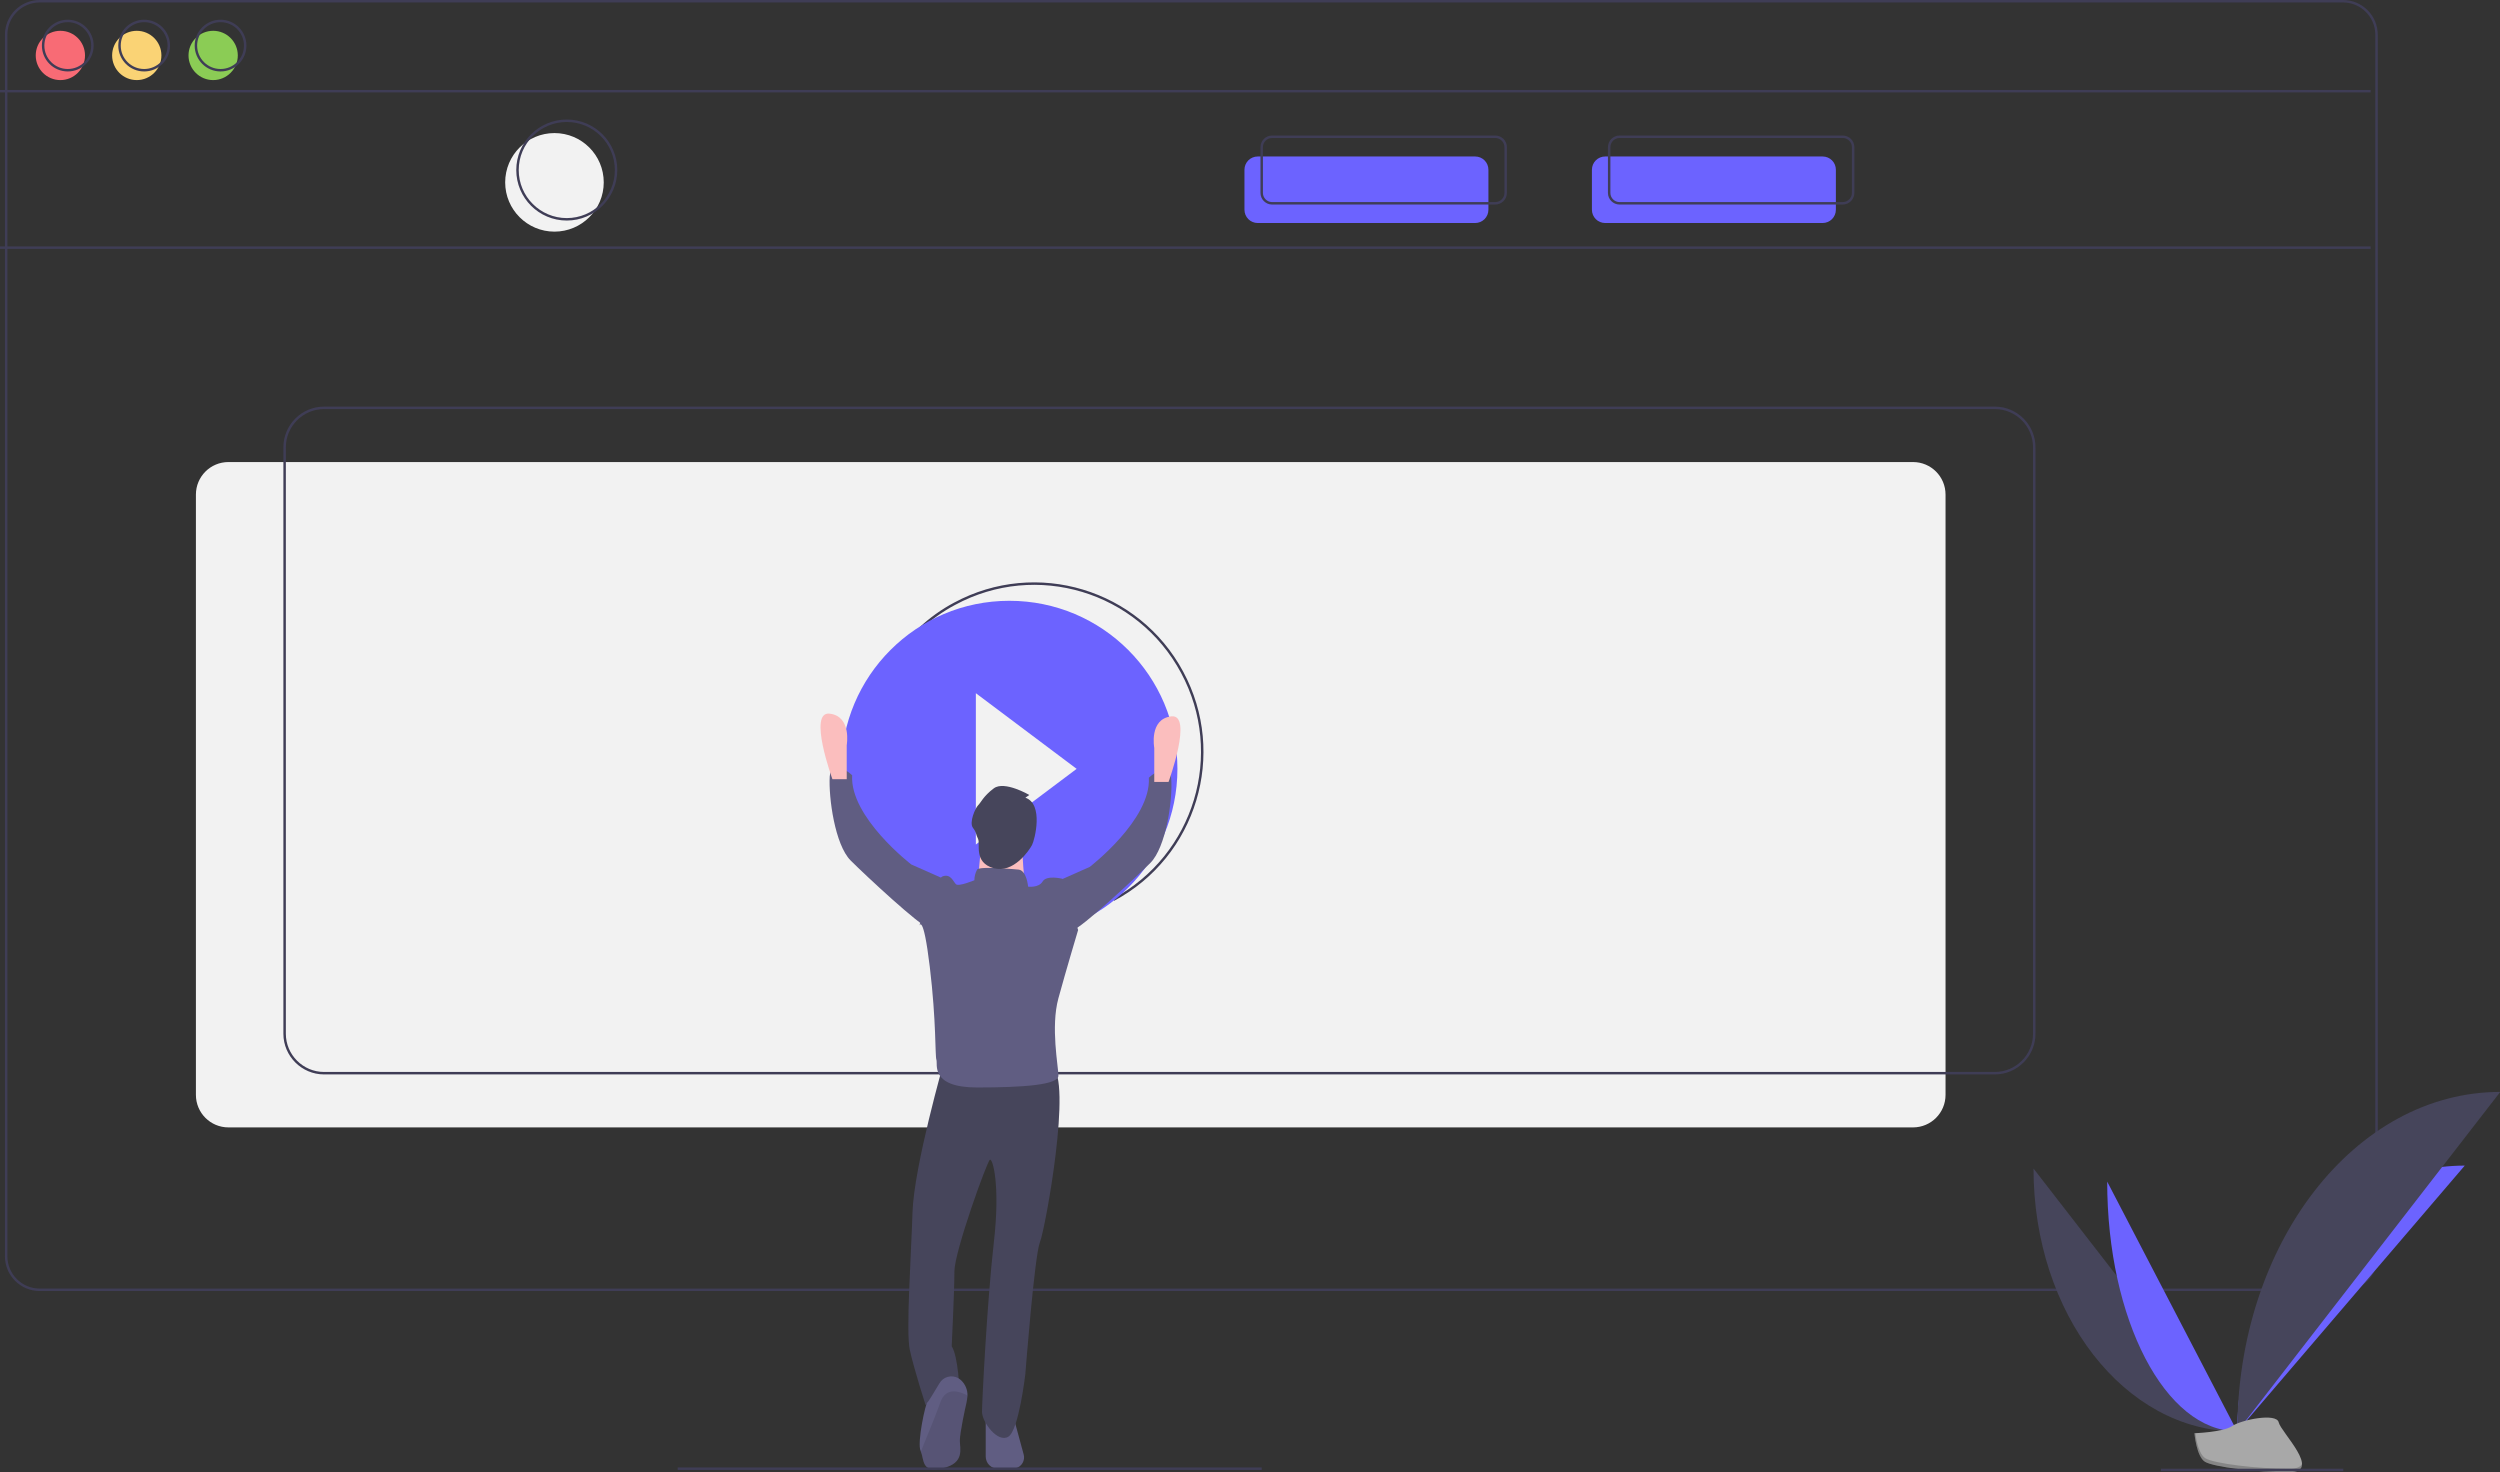 <?xml version="1.0" encoding="utf-8"?>
<!-- Generator: Adobe Illustrator 24.1.3, SVG Export Plug-In . SVG Version: 6.00 Build 0)  -->
<svg version="1.1" id="a63c3c50-d1e6-43da-a966-9216c85539b1"
	 xmlns="http://www.w3.org/2000/svg" xmlns:xlink="http://www.w3.org/1999/xlink" x="0px" y="0px" width="1014.5px"
	 height="597.4px" viewBox="0 0 1014.5 597.4" style="enable-background:new 0 0 1014.5 597.4;" xml:space="preserve">
<rect x="0" y="0" width="1014.5" height="597.4" fill="#333333" stroke="none"/>
<style type="text/css">
	.st0{fill:#605D82;}
	.st1{fill:#F2F2F2;}
	.st2{fill:none;stroke:#3F3D56;stroke-miterlimit:10;}
	.st3{fill:#F86B75;}
	.st4{fill:#FAD375;}
	.st5{fill:#8BCC55;}
	.st6{fill:#6C63FF;}
	.st7{fill:#46455B;}
	.st8{opacity:0.1;enable-background:new    ;}
	.st9{fill:#FBBEBE;}
	.st10{fill:#A8A8A8;}
	.st11{opacity:0.2;enable-background:new    ;}
</style>
<path class="st0" d="M411,596h-6c-2.8,0-5-2.2-5-5v-17h11l4.4,16.2c0.7,2.4-0.8,5-3.2,5.6C411.8,595.9,411.4,596,411,596L411,596z"
	/>
<path class="st1" d="M92.7,187.5h683.6c7.3,0,13.2,5.9,13.2,13.2v243.6c0,7.3-5.9,13.2-13.2,13.2H92.7c-7.3,0-13.2-5.9-13.2-13.2
	V200.7C79.5,193.4,85.4,187.5,92.7,187.5z"/>
<path class="st2" d="M16.1,0.5h934.7c7.5,0,13.6,6.1,13.6,13.6v495.7c0,7.5-6.1,13.6-13.6,13.6H16.1c-7.5,0-13.6-6.1-13.6-13.6V14.1
	C2.5,6.6,8.6,0.5,16.1,0.5z"/>
<line class="st2" x1="0" y1="37" x2="962" y2="37"/>
<line class="st2" x1="0" y1="100.5" x2="962" y2="100.5"/>
<circle class="st3" cx="24.5" cy="22.5" r="10"/>
<circle class="st4" cx="55.5" cy="22.5" r="10"/>
<circle class="st5" cx="86.5" cy="22.5" r="10"/>
<circle class="st2" cx="27.5" cy="18.5" r="10"/>
<circle class="st2" cx="58.5" cy="18.5" r="10"/>
<circle class="st2" cx="89.5" cy="18.5" r="10"/>
<circle class="st1" cx="225" cy="74" r="20"/>
<circle class="st2" cx="230" cy="69" r="20"/>
<path class="st6" d="M510.4,63.5h88.2c3,0,5.4,2.4,5.4,5.4v16.2c0,3-2.4,5.4-5.4,5.4h-88.2c-3,0-5.4-2.4-5.4-5.4V68.9
	C505,65.9,507.4,63.5,510.4,63.5z"/>
<path class="st6" d="M651.4,63.5h88.2c3,0,5.4,2.4,5.4,5.4v16.2c0,3-2.4,5.4-5.4,5.4h-88.2c-3,0-5.4-2.4-5.4-5.4V68.9
	C646,65.9,648.4,63.5,651.4,63.5z"/>
<path class="st2" d="M516.2,55.5h90.6c2.3,0,4.2,1.9,4.2,4.2v18.6c0,2.3-1.9,4.2-4.2,4.2h-90.6c-2.3,0-4.2-1.9-4.2-4.2V59.7
	C512,57.4,513.9,55.5,516.2,55.5z"/>
<path class="st2" d="M657.2,55.5h90.6c2.3,0,4.2,1.9,4.2,4.2v18.6c0,2.3-1.9,4.2-4.2,4.2h-90.6c-2.3,0-4.2-1.9-4.2-4.2V59.7
	C653,57.4,654.9,55.5,657.2,55.5z"/>
<path class="st2" d="M131.5,165.5h678c8.8,0,16,7.2,16,16v238c0,8.8-7.2,16-16,16h-678c-8.8,0-16-7.2-16-16v-238
	C115.5,172.7,122.7,165.5,131.5,165.5z"/>
<path class="st2" d="M451.9,365.1c33.2-17.8,45.7-59.1,27.8-92.3c-17.8-33.2-59.1-45.7-92.3-27.8c-5.1,2.7-9.8,6.1-14,10 M406,285.9
	v-11.6l40.9,30.7l-9.4,6.5"/>
<path class="st6" d="M409.6,243.8c-37.7,0-68.2,30.5-68.2,68.2s30.5,68.2,68.2,68.2s68.2-30.5,68.2-68.2l0,0
	C477.8,274.3,447.3,243.8,409.6,243.8z M396,342.7v-61.4l40.9,30.7L396,342.7z"/>
<path class="st7" d="M383.1,430.7c0,0-12.2,42.6-12.8,61.2s-2.7,48.5-1.1,55.9s6.4,22.4,6.4,22.4s10.1-12.2,13.8-5.3
	c0,0-0.5-14.4-3.2-18.6c0,0,1.1-22.4,1.1-30.4s13.3-44.7,14.4-45.3s4.3,10.1,1.6,33.6s-4.8,64.5-4.8,68.7s6.4,12.8,10.7,10.1
	s6.9-25.6,6.9-25.6s3.7-47.9,5.9-53.3s13.3-66.6,4.8-71.4S383.1,430.7,383.1,430.7z"/>
<path class="st0" d="M392.2,569.2c-0.5,2.1-2.7,12.2-2.7,15.4s2.1,9.1-6.9,11.2c-8.8,2.1-7.5-3.4-8.9-6.7c0-0.1-0.1-0.2-0.1-0.3
	c-1.6-3.2,2.1-19.7,2.7-19.7c0.3,0,2.8-4.2,4.9-7.7c1.5-2.7,5-3.7,7.7-2.1c0.4,0.2,0.7,0.5,1.1,0.8c1.7,1.6,2.7,3.9,2.6,6.3
	C392.5,567.3,392.4,568.3,392.2,569.2z"/>
<path class="st8" d="M392.2,569.2c-0.5,2.1-2.7,12.2-2.7,15.4s2.1,9.1-6.9,11.2c-8.8,2.1-7.5-3.4-8.9-6.7c1.5-4,5.2-12.5,7.9-20
	c2.3-6.6,8-4.4,11-2.8C392.5,567.3,392.4,568.3,392.2,569.2z"/>
<circle class="st9" cx="407.6" cy="337" r="11.2"/>
<path class="st9" d="M398.5,339.1l-1.6,17.6l19.2,3.2c0,0-2.1-15.4-0.5-18.6S398.5,339.1,398.5,339.1z"/>
<path class="st0" d="M413.5,352.9c0,0-16-1.6-17,0c-0.7,1.3-1.1,2.8-1.1,4.3c0,0-6.4,2.7-7.5,1.6c-1.1-1.1-2.1-4.3-5.3-3.2
	s-9.6,20.2-9.6,20.2s1.6-5.9,4.3,16.5s2.1,36.2,2.7,37.8s-2.7,11.2,16.5,11.2s33-1.1,33-4.8s-3.2-19.7,0-31.4s8-27.7,8-27.7
	l-6.4-20.8c0,0-6.4-1.6-8,1.1c-1.6,2.7-5.9,2.1-5.9,2.1S416.7,353.5,413.5,352.9z"/>
<path class="st0" d="M383.1,356.7l-13.3-5.9c0,0-25-19.2-24-36.2c0,0-8.5-8-9.1,0.5c-0.5,8.5,2.1,27.7,8.5,34.1
	c6.4,6.4,28.2,26.6,31.4,27.2S383.1,356.7,383.1,356.7z"/>
<path class="st9" d="M337.8,316.2c0,0-10.1-27.7-1.1-26.6s6.9,12.8,6.9,12.8v13.8L337.8,316.2z"/>
<path class="st0" d="M428.9,357.7l13.3-5.9c0,0,25-19.2,24-36.2c0,0,8.5-8,9.1,0.5s-2.1,27.7-8.5,34.1c-6.4,6.4-28.2,26.6-31.4,27.2
	S428.9,357.7,428.9,357.7z"/>
<path class="st9" d="M474.2,317.3c0,0,10.1-27.7,1.1-26.6c-9.1,1.1-6.9,12.8-6.9,12.8v13.8L474.2,317.3z"/>
<path class="st7" d="M416.1,323.7l1.6-1.1c0,0-10.1-5.9-14.4-2.7c-4.3,3.2-5.3,5.9-6.4,6.9c-1.1,1.1-3.7,6.9-2.1,9.1
	c1.6,2.1,1.1,2.6,2.1,4.5s-1.9,9.6,6.3,11.9c8.1,2.3,14.5-7.3,15.6-9.4S423.6,326.3,416.1,323.7z"/>
<path class="st7" d="M825.2,474.2c0,59,37,106.7,82.7,106.7"/>
<path class="st6" d="M907.9,580.9c0-59.6,41.3-107.9,92.3-107.9"/>
<path class="st6" d="M855.1,479.5c0,56,23.6,101.3,52.7,101.3"/>
<path class="st7" d="M907.9,580.9c0-76.2,47.7-137.8,106.7-137.8"/>
<path class="st10" d="M890.5,581.6c0,0,11.7-0.4,15.3-2.9s18-5.5,18.9-1.5s17.6,20.1,4.4,20.2s-30.8-2.1-34.3-4.2
	S890.5,581.6,890.5,581.6z"/>
<path class="st11" d="M929.3,596c-13.2,0.1-30.8-2.1-34.3-4.2c-2.7-1.6-3.8-7.5-4.1-10.2c-0.2,0-0.4,0-0.4,0s0.7,9.5,4.3,11.6
	s21.1,4.3,34.3,4.2c3.8,0,5.1-1.4,5.1-3.4C933.6,595.2,932.1,596,929.3,596z"/>
<line class="st2" x1="275" y1="596" x2="512" y2="596"/>
<line class="st2" x1="876.9" y1="596.5" x2="950.9" y2="596.5"/>
</svg>
